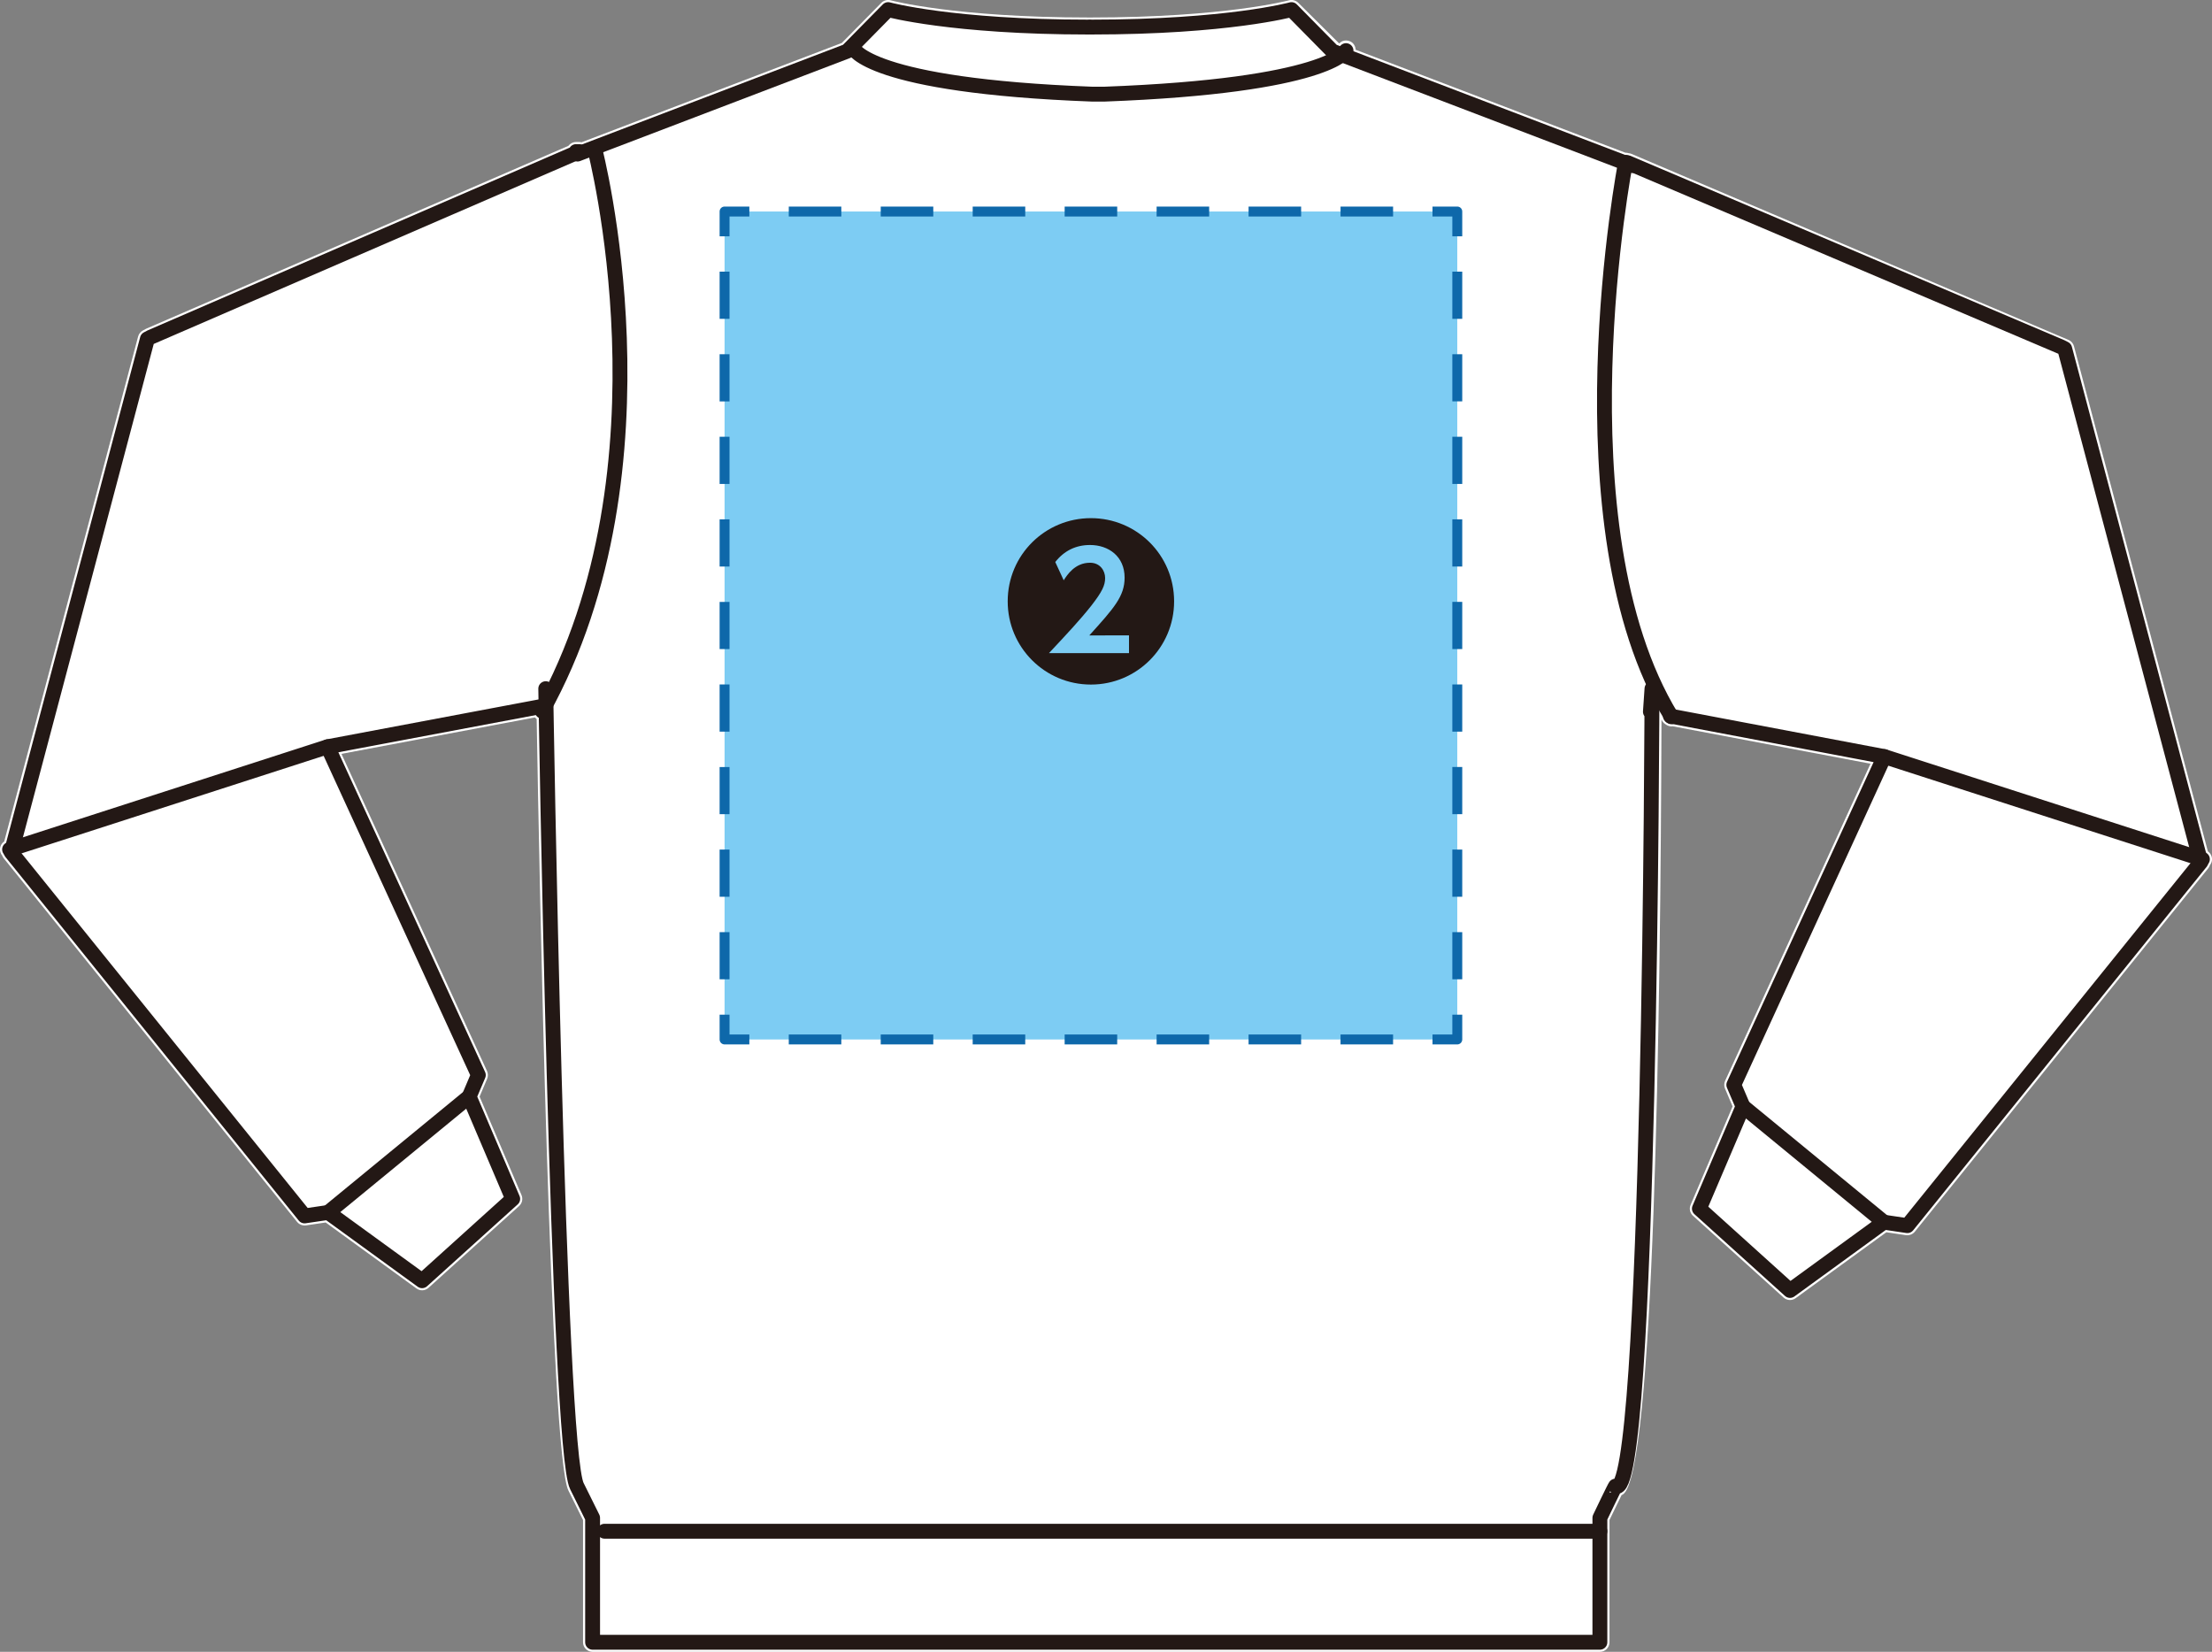<?xml version="1.0" encoding="utf-8"?>
<!-- Generator: Adobe Illustrator 16.0.4, SVG Export Plug-In . SVG Version: 6.00 Build 0)  -->
<!DOCTYPE svg PUBLIC "-//W3C//DTD SVG 1.1//EN" "http://www.w3.org/Graphics/SVG/1.1/DTD/svg11.dtd">
<svg version="1.1" id="レイヤー_1" xmlns="http://www.w3.org/2000/svg" xmlns:xlink="http://www.w3.org/1999/xlink" x="0px"
	 y="0px" width="267.838px" height="200.001px" viewBox="0 0 267.838 200.001" enable-background="new 0 0 267.838 200.001"
	 xml:space="preserve">
<rect x="0" y="0" width="267.838" height="200.001" fill="#808080" stroke="none"/>
<path fill="#FFFFFF" d="M267.337,103.077L251.124,41.92c-0.083-0.317-0.302-0.584-0.593-0.735L197.566,18.64
	c-0.123-0.053-0.247-0.081-0.373-0.091c-0.046-0.015-0.096-0.027-0.145-0.038c-0.082-0.015-0.174-0.028-0.24-0.02L164.146,6.023
	c-0.021-0.413-0.239-0.808-0.622-0.994c-0.484-0.234-1.033-0.144-1.364,0.239l-4.955-4.923c-0.294-0.299-0.732-0.413-1.133-0.307
	c-0.075,0.023-7.802,2.082-23.987,2.082c-0.043,0-0.084,0-0.127,0.002c-0.042-0.002-0.084-0.002-0.127-0.002
	c-16.184,0-23.911-2.059-23.987-2.082c-0.405-0.105-0.838,0.008-1.132,0.307l-4.782,4.857L70.417,17.228
	c-0.09-0.022-0.184-0.035-0.28-0.035h-0.384c-0.38,0-0.717,0.181-0.929,0.466L17.711,39.796l-0.413,0.219
	c-0.283,0.154-0.491,0.416-0.574,0.728L0.509,101.889c-0.415,0.279-0.614,0.811-0.453,1.316c0.047,0.144,0.12,0.272,0.211,0.385
	c0.043,0.121,0.107,0.239,0.191,0.339l35.517,44.019c0.256,0.317,0.657,0.468,1.069,0.42l2.389-0.353l10.994,7.988
	c0.443,0.325,1.053,0.292,1.458-0.075l10.973-9.908c0.368-0.332,0.483-0.861,0.29-1.319l-5.079-11.925l0.915-2.159
	c0.127-0.3,0.122-0.64-0.014-0.937L41.344,91.276l23.43-4.41c0.061,0.068,0.13,0.133,0.208,0.189
	c0.318,18.707,1.658,89.207,3.847,93.425c0.097,0.184,1.367,2.759,1.767,3.566v14.796c0,0.642,0.52,1.158,1.16,1.158h121.967
	c0.643,0,1.159-0.517,1.159-1.158v-14.804c0.553-1.155,1.139-2.365,1.464-3.015c0.047-0.022,0.092-0.046,0.137-0.068
	c3.8-2.144,4.587-58.047,4.696-93.84c0.097,0.25,0.275,0.461,0.514,0.597c0.243,0.186,0.551,0.27,0.857,0.224l23.938,4.533
	l-17.604,38.398c-0.136,0.295-0.14,0.634-0.013,0.937l0.919,2.161l-5.086,11.923c-0.195,0.453-0.078,0.981,0.288,1.313l10.974,9.906
	c0.404,0.367,1.012,0.4,1.458,0.075l10.981-7.982l2.378,0.35c0.408,0.05,0.815-0.099,1.072-0.418l35.535-44.011
	c0.091-0.113,0.159-0.239,0.2-0.375c0.083-0.105,0.147-0.226,0.192-0.357C267.942,103.89,267.75,103.362,267.337,103.077z"/>
<path fill="#FFFFFF" d="M107.902,2.445c2.219,0.506,9.909,1.993,23.928,1.993c0.043,0,0.085-0.005,0.127-0.007
	c0.043,0.002,0.084,0.007,0.127,0.007c14.021,0,21.712-1.487,23.929-1.993l4.112,4.167c-2.858,1.201-9.838,3.013-26.431,3.632h-1.37
	c-20.865-0.778-26.378-3.685-27.606-4.568L107.902,2.445z"/>
<polygon fill="#FFFFFF" points="60.689,144.854 51.029,153.579 41.627,146.746 56.349,134.657 "/>
<polygon fill="#FFFFFF" points="56.65,130.183 55.854,132.061 39.247,145.704 37.364,145.976 3.053,103.455 39.046,91.833 "/>
<path fill="#FFFFFF" d="M66.064,82.223c-0.641,0.008-1.151,0.536-1.143,1.178c0.005,0.287,0.011,0.649,0.019,1.072l-25.465,4.794
	c-0.054,0.008-0.108,0.023-0.161,0.038l-36.166,11.68L18.834,41.83l50.888-22.034c0.201,0.038,0.417,0.022,0.62-0.058l0.811-0.31
	c1.423,6.34,7.422,37.341-4.813,62.823C66.251,82.231,66.158,82.229,66.064,82.223z"/>
<path fill="#FFFFFF" d="M192.564,197.683H141.87H72.916v-11.162c0.09,0.025,0.188,0.038,0.287,0.038h119.361V197.683z"/>
<path fill="#FFFFFF" d="M198.872,83.303l-0.192,2.793c-0.017,0.257,0.052,0.503,0.182,0.702c-0.127,34.565-1.163,86.7-3.545,92.014
	c-0.562,0.107-0.661,0.316-2.639,4.47c-0.076,0.153-0.113,0.324-0.113,0.498v0.46H73.203c-0.099,0-0.196,0.011-0.287,0.033v-0.493
	c0-0.179-0.042-0.355-0.121-0.514c-1.777-3.606-1.905-3.855-1.91-3.863c-1.584-3.354-3.007-57.141-3.609-93.858
	c14.279-26.969,7.435-60.971,6.064-66.951l29.652-11.315c0.02-0.007,0.041-0.018,0.061-0.025c1.945,1.633,8.329,4.53,29.229,5.308
	h1.457c19.266-0.717,26.308-3.085,28.874-4.641l32.885,12.553c-1.147,6.508-6.43,40.379,3.509,62.36
	C198.93,82.976,198.883,83.134,198.872,83.303z"/>
<path fill="#FFFFFF" d="M203.078,85.679c-11.927-20.315-6.606-56.952-5.35-64.449l51.289,21.79l15.682,59.156l-36.175-11.673
	c-0.024-0.007-0.048-0.015-0.07-0.02c-0.002,0-0.004-0.002-0.005-0.002c-0.029-0.008-0.059-0.013-0.089-0.02L203.078,85.679z"/>
<polygon fill="#FFFFFF" points="216.819,154.757 207.16,146.036 211.508,135.843 226.211,147.924 "/>
<polygon fill="#FFFFFF" points="230.466,147.156 228.593,146.882 212.005,133.248 211.206,131.365 228.784,93.025 264.793,104.645 
	"/>
<path fill="none" stroke="#231815" stroke-width="1.8" stroke-linecap="round" stroke-linejoin="round" stroke-miterlimit="10" d="
	M69.93,18.655l32.648-12.458l4.961-5.036c0,0,7.708,2.117,24.292,2.117"/>
<path fill="none" stroke="#231815" stroke-width="1.8" stroke-linecap="round" stroke-linejoin="round" stroke-miterlimit="10" d="
	M197.623,20.044l-36.28-13.847l-4.964-5.036c0,0-7.71,2.117-24.293,2.117"/>
<path fill="none" stroke="#231815" stroke-width="1.8" stroke-linecap="round" stroke-linejoin="round" stroke-miterlimit="10" d="
	M199.838,86.177l0.191-2.793c0,0-0.191,99.101-4.42,96.554c-0.037-0.038-1.888,3.843-1.888,3.843v15.062h-69.495h17.643H71.755
	V183.78c0,0-1.869-3.788-1.902-3.843c-2.319-4.468-3.771-96.554-3.771-96.554"/>
<path fill="none" stroke="#231815" stroke-width="1.8" stroke-linecap="round" stroke-linejoin="round" stroke-miterlimit="10" d="
	M162.98,6.129c0,0-2.089,4.258-29.285,5.272h-1.414c-27.186-1.014-28.956-5.56-28.956-5.56"/>
<line fill="none" stroke="#231815" stroke-width="1.8" stroke-linecap="round" stroke-linejoin="round" stroke-miterlimit="10" x1="73.203" y1="185.398" x2="193.722" y2="185.398"/>
<path fill="none" stroke="#231815" stroke-width="1.8" stroke-linecap="round" stroke-linejoin="round" stroke-miterlimit="10" d="
	M65.651,86.109C82.109,56.497,72,17.971,72,17.971"/>
<path fill="none" stroke="#231815" stroke-width="1.8" stroke-linecap="round" stroke-linejoin="round" stroke-miterlimit="10" d="
	M202.39,86.789c-14.086-23.104-5.562-67.137-5.562-67.137"/>
<line fill="none" stroke="#231815" stroke-width="1.8" stroke-linecap="round" stroke-linejoin="round" stroke-miterlimit="10" x1="228.16" y1="91.606" x2="266.677" y2="104.034"/>
<line fill="none" stroke="#231815" stroke-width="1.8" stroke-linecap="round" stroke-linejoin="round" stroke-miterlimit="10" x1="211.05" y1="133.965" x2="228.107" y2="147.979"/>
<polyline fill="none" stroke="#231815" stroke-width="1.8" stroke-linecap="round" stroke-linejoin="round" stroke-miterlimit="10" points="
	197.11,19.707 249.587,42.008 250.002,42.22 266.488,104.391 230.953,148.402 228.107,147.979 216.741,156.247 205.769,146.341 
	211.05,133.965 209.937,131.351 228.16,91.606 202.262,86.701 "/>
<line fill="none" stroke="#231815" stroke-width="1.8" stroke-linecap="round" stroke-linejoin="round" stroke-miterlimit="10" x1="39.671" y1="90.413" x2="1.159" y2="102.848"/>
<line fill="none" stroke="#231815" stroke-width="1.8" stroke-linecap="round" stroke-linejoin="round" stroke-miterlimit="10" x1="56.81" y1="132.777" x2="39.732" y2="146.802"/>
<polyline fill="none" stroke="#231815" stroke-width="1.8" stroke-linecap="round" stroke-linejoin="round" stroke-miterlimit="10" points="
	69.752,18.353 70.136,18.353 18.258,40.818 17.845,41.037 1.361,103.203 36.877,147.222 39.732,146.802 51.108,155.069 
	62.081,145.16 56.81,132.777 57.917,130.165 39.671,90.413 65.592,85.53 "/>
<rect x="87.734" y="25.609" fill="#7DCCF3" width="88.719" height="100.248"/>
<g>
	<g>
		<polyline fill="none" stroke="#0E68AA" stroke-width="1.2" stroke-linejoin="round" points="87.734,122.856 87.734,125.856 
			90.734,125.856 		"/>
		
			<line fill="none" stroke="#0E68AA" stroke-width="1.2" stroke-linejoin="round" stroke-dasharray="6.363,4.772" x1="95.507" y1="125.856" x2="171.068" y2="125.856"/>
		<polyline fill="none" stroke="#0E68AA" stroke-width="1.2" stroke-linejoin="round" points="173.454,125.856 176.454,125.856 
			176.454,122.856 		"/>
		
			<line fill="none" stroke="#0E68AA" stroke-width="1.2" stroke-linejoin="round" stroke-dasharray="5.712,4.284" x1="176.454" y1="118.572" x2="176.454" y2="30.751"/>
		<polyline fill="none" stroke="#0E68AA" stroke-width="1.2" stroke-linejoin="round" points="176.454,28.609 176.454,25.609 
			173.454,25.609 		"/>
		
			<line fill="none" stroke="#0E68AA" stroke-width="1.2" stroke-linejoin="round" stroke-dasharray="6.363,4.772" x1="168.681" y1="25.609" x2="93.121" y2="25.609"/>
		<polyline fill="none" stroke="#0E68AA" stroke-width="1.2" stroke-linejoin="round" points="90.734,25.609 87.734,25.609 
			87.734,28.609 		"/>
		
			<line fill="none" stroke="#0E68AA" stroke-width="1.2" stroke-linejoin="round" stroke-dasharray="5.712,4.284" x1="87.734" y1="32.893" x2="87.734" y2="120.714"/>
	</g>
</g>
<g>
	<path fill="#231815" d="M142.166,72.812c0,5.568-4.506,10.074-10.075,10.074c-5.569,0-10.075-4.506-10.075-10.074
		c0-5.633,4.549-10.076,10.075-10.076S142.166,67.179,142.166,72.812z M131.9,76.934c2.997-3.315,4.272-4.739,4.272-6.993
		c0-2.592-1.956-3.953-4.187-3.953c-1.722,0-3.146,0.701-4.209,2.062l1.021,2.211c0.425-0.66,1.36-2.125,3.188-2.125
		c1.232,0,1.828,0.978,1.828,1.849c0,0.872-0.34,1.637-1.679,3.358c-1.382,1.743-2.912,3.379-5.123,5.738h9.692v-2.147H131.9z"/>
</g>
</svg>
